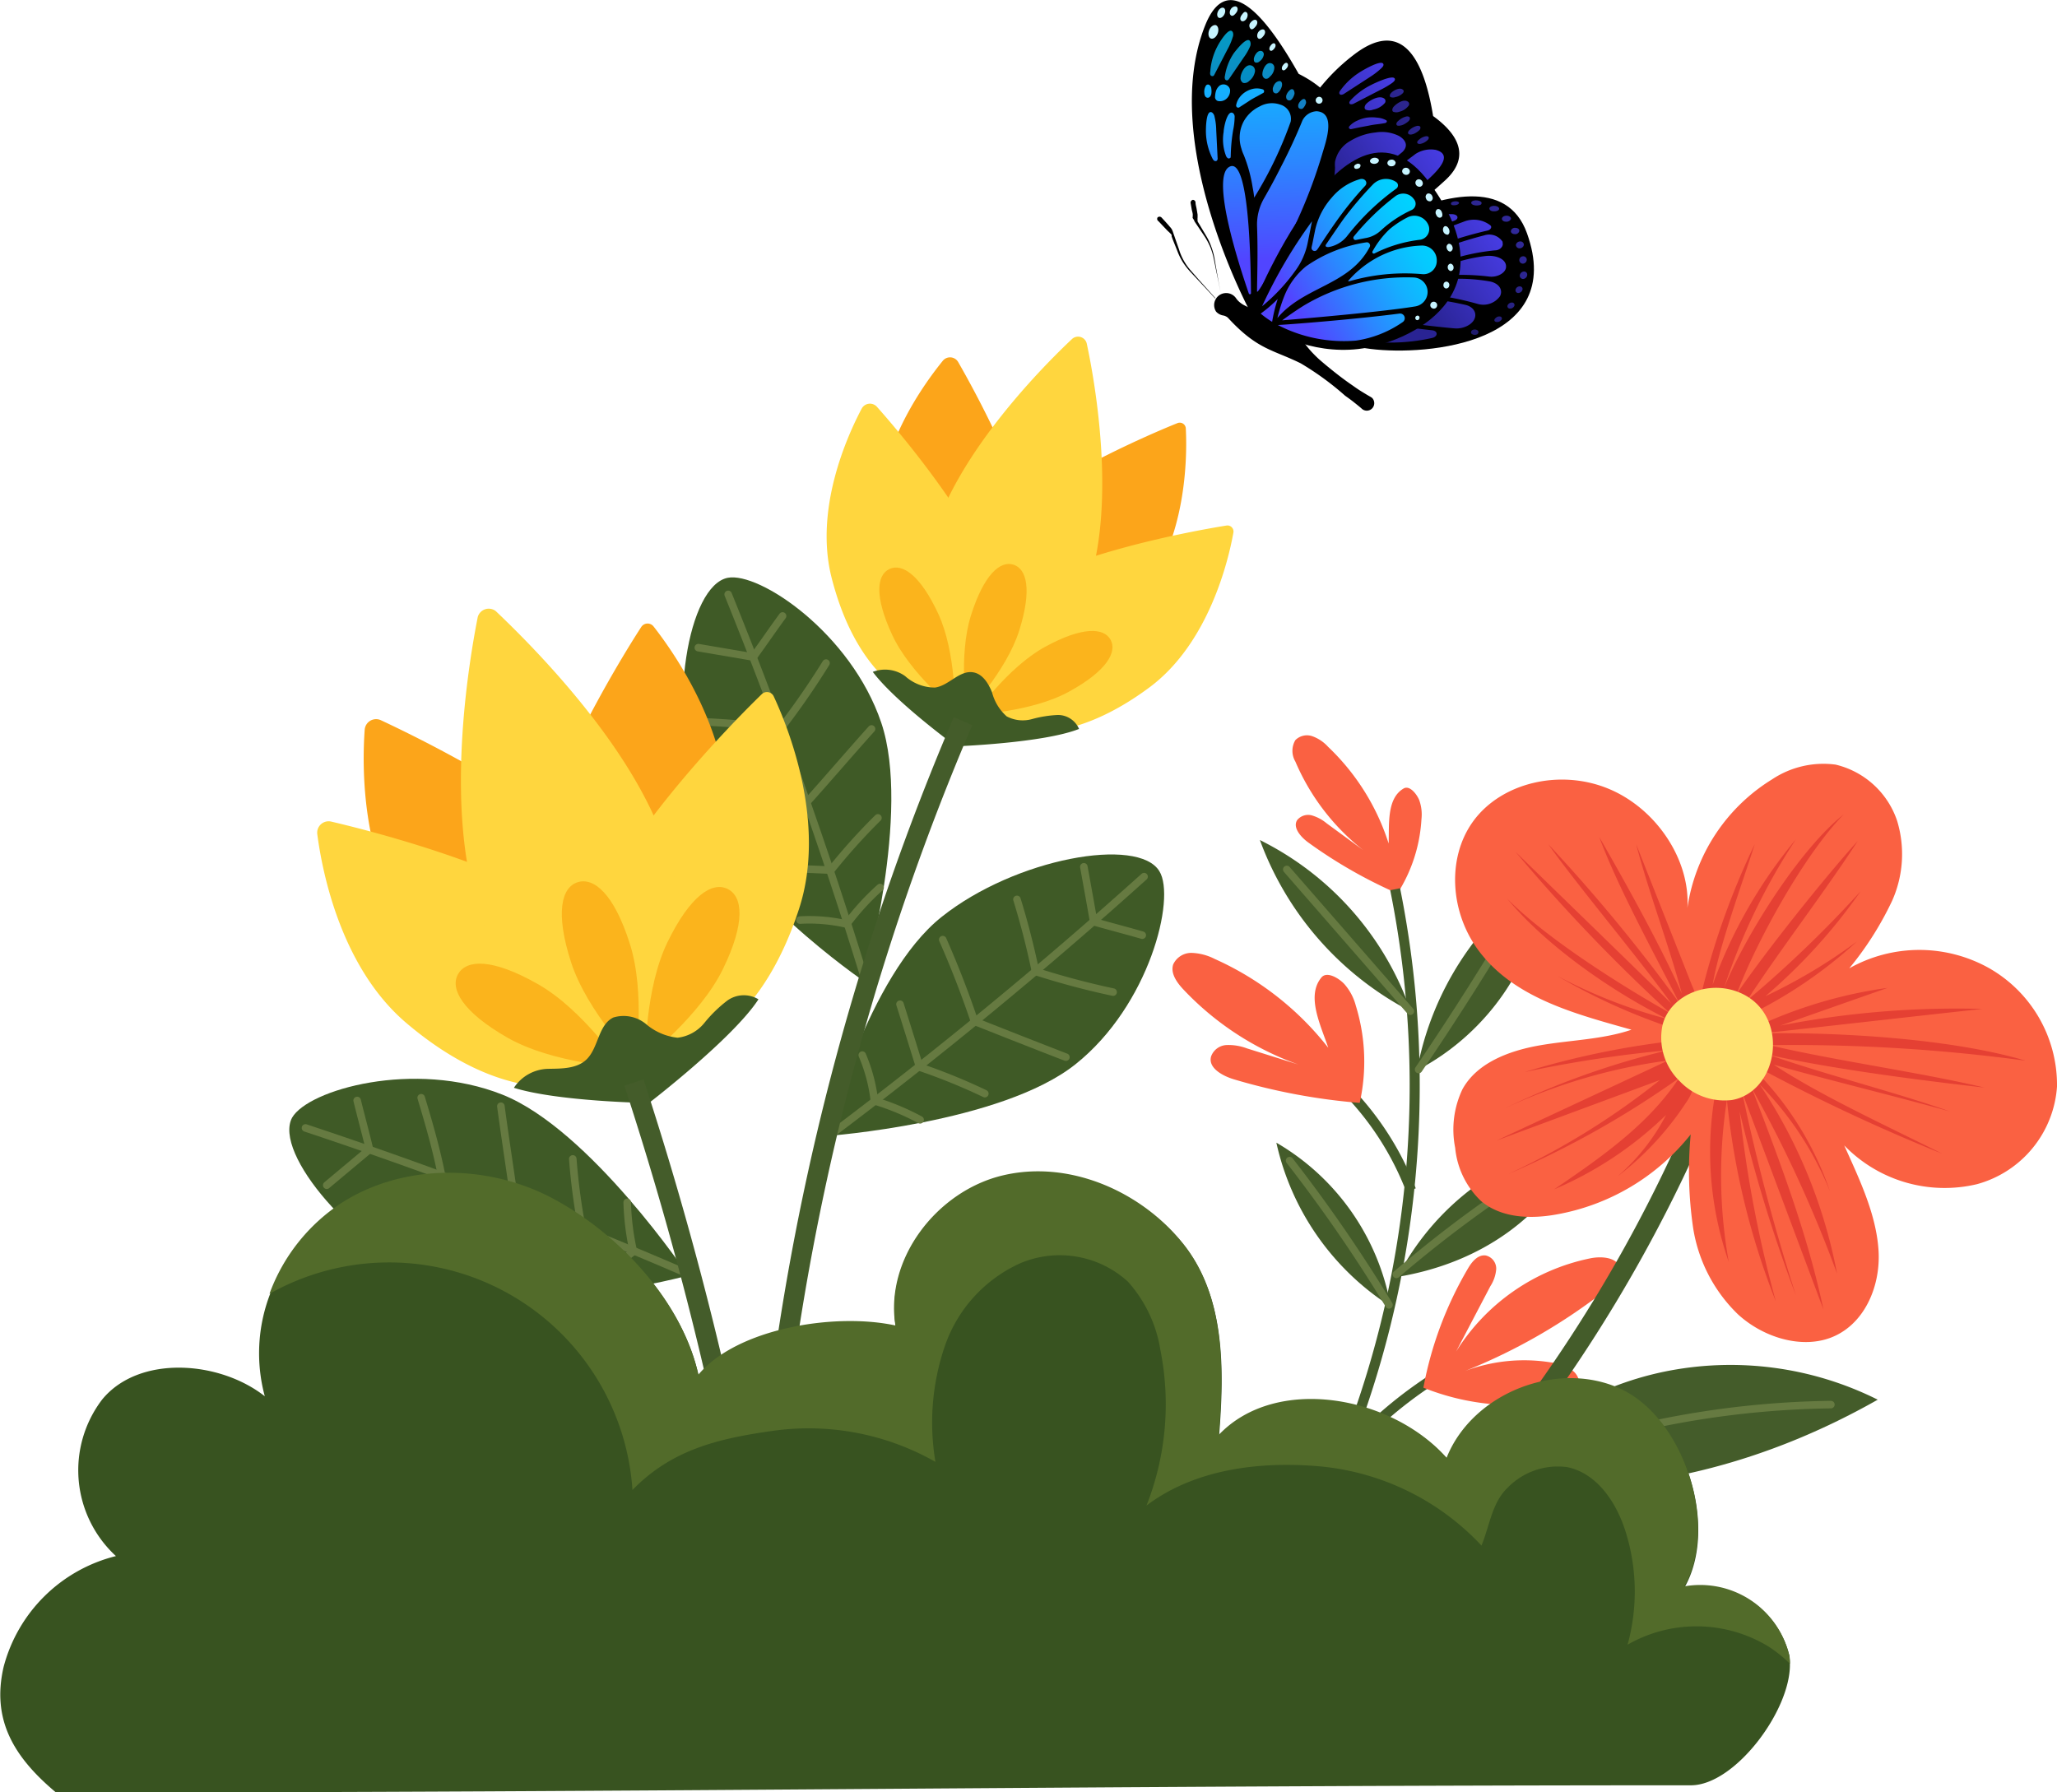 <svg xmlns="http://www.w3.org/2000/svg" xmlns:xlink="http://www.w3.org/1999/xlink" viewBox="0 0 179.92 156.78"><defs><linearGradient id="Degradado_sin_nombre_4" x1="-781.62" x2="-786.54" y1="1471.43" y2="1459.79" gradientTransform="matrix(-.84 -.54 -.54 .84 1330.07 176)" gradientUnits="userSpaceOnUse"><stop offset="0" stop-color="#292393"/><stop offset=".45" stop-color="#3c33c6"/><stop offset="1" stop-color="#5145ff"/></linearGradient><linearGradient xlink:href="#Degradado_sin_nombre_4" id="Degradado_sin_nombre_4-2" x1="-783.7" x2="-788.62" y1="1472.31" y2="1460.67"/><linearGradient xlink:href="#Degradado_sin_nombre_4" id="Degradado_sin_nombre_4-3" x1="-780.11" x2="-785.03" y1="1470.79" y2="1459.15"/><linearGradient xlink:href="#Degradado_sin_nombre_4" id="Degradado_sin_nombre_4-4" x1="-776.92" x2="-781.84" y1="1469.44" y2="1457.8"/><linearGradient xlink:href="#Degradado_sin_nombre_4" id="Degradado_sin_nombre_4-5" x1="-774.75" x2="-779.67" y1="1468.52" y2="1456.88"/><linearGradient xlink:href="#Degradado_sin_nombre_4" id="Degradado_sin_nombre_4-6" x1="-776.08" x2="-781" y1="1469.09" y2="1457.45"/><linearGradient xlink:href="#Degradado_sin_nombre_4" id="Degradado_sin_nombre_4-7" x1="-779.59" x2="-784.51" y1="1470.57" y2="1458.93"/><linearGradient xlink:href="#Degradado_sin_nombre_4" id="Degradado_sin_nombre_4-8" x1="-780.68" x2="-785.6" y1="1471.03" y2="1459.39"/><linearGradient xlink:href="#Degradado_sin_nombre_4" id="Degradado_sin_nombre_4-9" x1="-781.74" x2="-786.66" y1="1471.48" y2="1459.84"/><linearGradient xlink:href="#Degradado_sin_nombre_4" id="Degradado_sin_nombre_4-10" x1="-775.16" x2="-780.08" y1="1468.7" y2="1457.06"/><linearGradient xlink:href="#Degradado_sin_nombre_4" id="Degradado_sin_nombre_4-11" x1="-778.48" x2="-783.4" y1="1470.1" y2="1458.46"/><linearGradient xlink:href="#Degradado_sin_nombre_4" id="Degradado_sin_nombre_4-12" x1="-777.16" x2="-782.08" y1="1469.54" y2="1457.9"/><linearGradient xlink:href="#Degradado_sin_nombre_4" id="Degradado_sin_nombre_4-13" x1="-777.42" x2="-782.34" y1="1469.65" y2="1458.01"/><linearGradient xlink:href="#Degradado_sin_nombre_4" id="Degradado_sin_nombre_4-14" x1="-778.14" x2="-783.06" y1="1469.96" y2="1458.32"/><linearGradient xlink:href="#Degradado_sin_nombre_4" id="Degradado_sin_nombre_4-15" x1="-787.5" x2="-792.42" y1="1473.92" y2="1462.27"/><linearGradient xlink:href="#Degradado_sin_nombre_4" id="Degradado_sin_nombre_4-16" x1="-786.12" x2="-791.04" y1="1473.33" y2="1461.69"/><linearGradient xlink:href="#Degradado_sin_nombre_4" id="Degradado_sin_nombre_4-17" x1="-789.26" x2="-794.18" y1="1474.66" y2="1463.02"/><linearGradient xlink:href="#Degradado_sin_nombre_4" id="Degradado_sin_nombre_4-18" x1="-790.89" x2="-795.81" y1="1475.35" y2="1463.71"/><linearGradient xlink:href="#Degradado_sin_nombre_4" id="Degradado_sin_nombre_4-19" x1="-786.17" x2="-791.09" y1="1473.35" y2="1461.71"/><linearGradient xlink:href="#Degradado_sin_nombre_4" id="Degradado_sin_nombre_4-20" x1="-791.27" x2="-796.19" y1="1475.51" y2="1463.86"/><linearGradient xlink:href="#Degradado_sin_nombre_4" id="Degradado_sin_nombre_4-21" x1="-792.62" x2="-797.54" y1="1476.08" y2="1464.44"/><linearGradient xlink:href="#Degradado_sin_nombre_4" id="Degradado_sin_nombre_4-22" x1="-788.7" x2="-793.62" y1="1474.42" y2="1462.78"/><linearGradient xlink:href="#Degradado_sin_nombre_4" id="Degradado_sin_nombre_4-23" x1="-791.71" x2="-796.63" y1="1475.69" y2="1464.05"/><linearGradient xlink:href="#Degradado_sin_nombre_4" id="Degradado_sin_nombre_4-24" x1="-793.06" x2="-797.98" y1="1476.26" y2="1464.62"/><linearGradient xlink:href="#Degradado_sin_nombre_4" id="Degradado_sin_nombre_4-25" x1="-788.33" x2="-793.25" y1="1474.26" y2="1462.62"/><linearGradient xlink:href="#Degradado_sin_nombre_4" id="Degradado_sin_nombre_4-26" x1="-787.38" x2="-792.3" y1="1473.86" y2="1462.22"/><linearGradient xlink:href="#Degradado_sin_nombre_4" id="Degradado_sin_nombre_4-27" x1="-789.52" x2="-794.44" y1="1474.77" y2="1463.13"/><linearGradient xlink:href="#Degradado_sin_nombre_4" id="Degradado_sin_nombre_4-28" x1="-790.74" x2="-795.67" y1="1475.29" y2="1463.64"/><linearGradient xlink:href="#Degradado_sin_nombre_4" id="Degradado_sin_nombre_4-29" x1="-791.96" x2="-796.88" y1="1475.8" y2="1464.16"/><linearGradient xlink:href="#Degradado_sin_nombre_4" id="Degradado_sin_nombre_4-30" x1="-793.1" x2="-798.02" y1="1476.28" y2="1464.64"/><linearGradient xlink:href="#Degradado_sin_nombre_4" id="Degradado_sin_nombre_4-31" x1="-794.25" x2="-799.17" y1="1476.77" y2="1465.13"/><linearGradient xlink:href="#Degradado_sin_nombre_4" id="Degradado_sin_nombre_4-32" x1="-795.27" x2="-800.19" y1="1477.2" y2="1465.56"/><linearGradient xlink:href="#Degradado_sin_nombre_4" id="Degradado_sin_nombre_4-33" x1="-796.04" x2="-800.96" y1="1477.52" y2="1465.88"/><linearGradient xlink:href="#Degradado_sin_nombre_4" id="Degradado_sin_nombre_4-34" x1="-796.73" x2="-801.65" y1="1477.82" y2="1466.17"/><linearGradient xlink:href="#Degradado_sin_nombre_4" id="Degradado_sin_nombre_4-35" x1="-797.01" x2="-801.93" y1="1477.93" y2="1466.29"/><linearGradient xlink:href="#Degradado_sin_nombre_4" id="Degradado_sin_nombre_4-36" x1="-796.84" x2="-801.77" y1="1477.86" y2="1466.22"/><linearGradient id="Degradado_sin_nombre_3" x1="-778.8" x2="-765.92" y1="1482.12" y2="1463.32" gradientTransform="matrix(-.84 -.54 -.54 .84 1330.07 176)" gradientUnits="userSpaceOnUse"><stop offset="0" stop-color="#5145ff"/><stop offset=".05" stop-color="#4b4fff"/><stop offset=".37" stop-color="#2b87ff"/><stop offset=".65" stop-color="#14b0ff"/><stop offset=".87" stop-color="#05c9ff"/><stop offset="1" stop-color="#00d2ff"/></linearGradient><linearGradient xlink:href="#Degradado_sin_nombre_3" id="Degradado_sin_nombre_3-2" x1="-782.87" x2="-769.99" y1="1479.33" y2="1460.53"/><linearGradient xlink:href="#Degradado_sin_nombre_3" id="Degradado_sin_nombre_3-3" x1="-781.08" x2="-768.19" y1="1480.56" y2="1461.76"/><linearGradient xlink:href="#Degradado_sin_nombre_3" id="Degradado_sin_nombre_3-4" x1="-778.43" x2="-765.55" y1="1482.38" y2="1463.57"/><linearGradient xlink:href="#Degradado_sin_nombre_3" id="Degradado_sin_nombre_3-5" x1="-777.17" x2="-764.29" y1="1483.24" y2="1464.44"/><linearGradient xlink:href="#Degradado_sin_nombre_3" id="Degradado_sin_nombre_3-6" x1="-778.1" x2="-765.22" y1="1482.6" y2="1463.8"/><linearGradient xlink:href="#Degradado_sin_nombre_3" id="Degradado_sin_nombre_3-7" x1="-779.23" x2="-766.35" y1="1481.83" y2="1463.02"/><linearGradient xlink:href="#Degradado_sin_nombre_3" id="Degradado_sin_nombre_3-8" x1="-782.01" x2="-769.13" y1="1479.92" y2="1461.12"/><linearGradient xlink:href="#Degradado_sin_nombre_3" id="Degradado_sin_nombre_3-9" x1="-782.94" x2="-770.06" y1="1479.29" y2="1460.48"/><linearGradient xlink:href="#Degradado_sin_nombre_3" id="Degradado_sin_nombre_3-10" x1="-783.76" x2="-770.88" y1="1478.72" y2="1459.92"/><linearGradient xlink:href="#Degradado_sin_nombre_3" id="Degradado_sin_nombre_3-11" x1="-777.02" x2="-764.14" y1="1483.34" y2="1464.54"/><linearGradient xlink:href="#Degradado_sin_nombre_3" id="Degradado_sin_nombre_3-12" x1="-781.41" x2="-768.53" y1="1480.33" y2="1461.53"/><linearGradient id="Degradado_sin_nombre_2" x1="-779.92" x2="-767.04" y1="1481.36" y2="1462.55" gradientTransform="matrix(-.84 -.54 -.54 .84 1330.07 176)" gradientUnits="userSpaceOnUse"><stop offset="0" stop-color="#5145ff"/><stop offset=".01" stop-color="#5046ff"/><stop offset=".38" stop-color="#2588ff"/><stop offset=".65" stop-color="#0ab1ff"/><stop offset=".79" stop-color="#00c1ff"/><stop offset=".87" stop-color="#00c9ff"/><stop offset="1" stop-color="#00d2ff"/></linearGradient><linearGradient xlink:href="#Degradado_sin_nombre_3" id="Degradado_sin_nombre_3-13" x1="-780.75" x2="-767.87" y1="1480.79" y2="1461.98"/><linearGradient xlink:href="#Degradado_sin_nombre_3" id="Degradado_sin_nombre_3-14" x1="-778.06" x2="-765.18" y1="1482.63" y2="1463.83"/><linearGradient xlink:href="#Degradado_sin_nombre_3" id="Degradado_sin_nombre_3-15" x1="-780.04" x2="-767.15" y1="1481.28" y2="1462.47"/><linearGradient xlink:href="#Degradado_sin_nombre_3" id="Degradado_sin_nombre_3-16" x1="-779.02" x2="-784.78" y1="1479.7" y2="1467.73"/><linearGradient xlink:href="#Degradado_sin_nombre_3" id="Degradado_sin_nombre_3-17" x1="-780.28" x2="-786.04" y1="1480.3" y2="1468.34"/><linearGradient xlink:href="#Degradado_sin_nombre_3" id="Degradado_sin_nombre_3-18" x1="-779.76" x2="-785.52" y1="1480.05" y2="1468.09"/><linearGradient xlink:href="#Degradado_sin_nombre_3" id="Degradado_sin_nombre_3-19" x1="-781.04" x2="-786.8" y1="1480.67" y2="1468.71"/><linearGradient xlink:href="#Degradado_sin_nombre_3" id="Degradado_sin_nombre_3-20" x1="-782.88" x2="-788.64" y1="1481.56" y2="1469.59"/><linearGradient xlink:href="#Degradado_sin_nombre_3" id="Degradado_sin_nombre_3-21" x1="-786.51" x2="-792.27" y1="1483.3" y2="1471.34"/><linearGradient xlink:href="#Degradado_sin_nombre_3" id="Degradado_sin_nombre_3-22" x1="-783.15" x2="-788.91" y1="1481.69" y2="1469.72"/><linearGradient xlink:href="#Degradado_sin_nombre_3" id="Degradado_sin_nombre_3-23" x1="-782.35" x2="-788.11" y1="1481.3" y2="1469.34"/><linearGradient xlink:href="#Degradado_sin_nombre_3" id="Degradado_sin_nombre_3-24" x1="-786.14" x2="-791.91" y1="1483.13" y2="1471.17"/><linearGradient xlink:href="#Degradado_sin_nombre_3" id="Degradado_sin_nombre_3-25" x1="-785.13" x2="-790.89" y1="1482.64" y2="1470.68"/><style>.cls-1{fill:#fa6142}.cls-2,.cls-4,.cls-5{fill:none}.cls-2,.cls-5{stroke:#445c2a;stroke-miterlimit:10}.cls-2{stroke-width:.88px}.cls-3{fill:#445c2a}.cls-4{stroke:#667a41;stroke-linecap:round;stroke-linejoin:round;stroke-width:.66px}.cls-5{stroke-width:1.76px}.cls-6{fill:#e54033}.cls-9{fill:#3f5a26}.cls-10{fill:#fca51a}.cls-11{fill:#ffd63e}.cls-12{fill:#fbb41c}.cls-67{fill:#c7f4ff}</style></defs><g id="Layer_2"><g id="Layer_6"><path d="M122.23 78.15a41.87 41.87 0 0 1-7.76-4.43c-.69-.49-1.44-1.35-1-2a1.24 1.24 0 0 1 1.3-.39 3.59 3.59 0 0 1 1.26.68l4.27 3.13a19.66 19.66 0 0 1-7-8.53 1.84 1.84 0 0 1 0-1.87 1.43 1.43 0 0 1 1.52-.33 3.4 3.4 0 0 1 1.34.91 20.05 20.05 0 0 1 5.3 8.46c.06-1.67-.18-3.94 1.31-4.81.51-.3 1.12.44 1.36 1a3.69 3.69 0 0 1 .2 1.69 13.48 13.48 0 0 1-2.1 6.49Z" class="cls-1"/><path d="M122.03 77.78a87 87 0 0 1-13 65.57" class="cls-2"/><path d="M125.12 120.76a37.31 37.31 0 0 0-7.77 6.82M117.72 95.25a25.72 25.72 0 0 1 5.7 8.85" class="cls-2"/><path d="M118.93 96.47a53.65 53.65 0 0 1-11-2.06c-1-.3-2.28-1-2-2a1.51 1.51 0 0 1 1.35-1 4.56 4.56 0 0 1 1.78.29l6.37 2a25.65 25.65 0 0 1-11.94-7.17c-.57-.61-1.13-1.41-.87-2.18a1.74 1.74 0 0 1 1.63-1 4.79 4.79 0 0 1 2 .53 26.18 26.18 0 0 1 9.93 7.77c-.67-2-1.95-4.54-.59-6.16.47-.55 1.51.06 2 .59a4.62 4.62 0 0 1 1 1.89 16.58 16.58 0 0 1 .34 8.5ZM124.5 121.38a32.07 32.07 0 0 1 3.89-10.41c.34-.59.88-1.26 1.58-1.15a1.18 1.18 0 0 1 .9 1.18 3.2 3.2 0 0 1-.51 1.5l-3 5.72a18.12 18.12 0 0 1 11.72-8.15c1-.21 2.4-.1 2.61.86.14.68-.46 1.28-1 1.73a50.27 50.27 0 0 1-12.57 7.27 14.72 14.72 0 0 1 7.53-.76 4.1 4.1 0 0 1 1.85.68 1.51 1.51 0 0 1 .57 1.71 2.36 2.36 0 0 1-1.9 1 21.15 21.15 0 0 1-11.67-1.18Z" class="cls-1"/><path d="M122.23 111.69a22.91 22.91 0 0 1 16.18-12c-2.87 6.61-8.84 10.79-16.18 12Z" class="cls-3"/><path d="M136.03 101.36a107 107 0 0 0-13.89 10.11" class="cls-4"/><path d="M121.64 114.27a20.75 20.75 0 0 0-10-14.32 22.87 22.87 0 0 0 10 14.32Z" class="cls-3"/><path d="M112.8 101.52a132 132 0 0 1 8.69 12.62" class="cls-4"/><path d="M123.94 93.62a26.58 26.58 0 0 1 10.9-16.91c0 7-4.61 13.65-10.9 16.91Z" class="cls-3"/><path d="M133.23 79.08q-4.32 7.36-9.15 14.47" class="cls-4"/><path d="M123.41 88.48a26.38 26.38 0 0 0-13.21-15 27.59 27.59 0 0 0 13.21 15Z" class="cls-3"/><path d="M112.55 76.05q5.4 6.21 10.81 12.4" class="cls-4"/><path d="M150.48 93.26a130 130 0 0 1-42.57 56.63" class="cls-5"/><path d="M142.7 90.07c-2.56.87-5.39.9-8.09 1.38s-5.44 1.55-6.69 3.82a8.2 8.2 0 0 0-.64 5.13 7.36 7.36 0 0 0 2.27 4.66c1.8 1.51 4.37 1.57 6.58 1.17a19.29 19.29 0 0 0 11.75-7 34.31 34.31 0 0 0 .22 8.22 13.38 13.38 0 0 0 3.91 7.51c2.18 2 5.42 3 8 2.09 3-1.06 4.5-4.46 4.3-7.67s-1.72-6.33-3-9.19a12.22 12.22 0 0 0 11.61 3.39 9.53 9.53 0 0 0 7-8.53 11.76 11.76 0 0 0-5.91-10.35 12.48 12.48 0 0 0-12.26 0 28.2 28.2 0 0 0 3.74-5.89 10 10 0 0 0 .45-7 7.51 7.51 0 0 0-5.39-4.93 8.1 8.1 0 0 0-5.55 1.29 15.92 15.92 0 0 0-7.41 11.25c.27-4.21-2.73-8.73-6.95-10.45s-9.29-.51-11.75 2.82-2.07 8.47.88 11.91c3.15 3.75 8.3 5.06 12.93 6.37Z" class="cls-1"/><path d="M153.9 89.68a39.85 39.85 0 0 1 11.2-3.27l-9.39 3.3a80.7 80.7 0 0 1 17.69-1.46c-5.4.58-13.92 1.56-19.32 2.14 6.66-.12 16.56.44 23.1 2.39a152.07 152.07 0 0 0-22.42-1.36c5.6 1.33 13.22 2.38 18.81 3.71-5.64-.64-13.2-1.61-18.8-2.85 4.63 1.64 11.17 3.3 15.79 4.94-4.57-1.28-10.85-2.81-15.41-4.09 4.18 2.76 10.26 5.53 14.72 7.78a159.93 159.93 0 0 1-16-7.49 31.36 31.36 0 0 1 .03-3.74ZM154.06 94.2a27.73 27.73 0 0 1 6 10 28.45 28.45 0 0 0-6.15-9.35 44.7 44.7 0 0 1 6.77 16.55 111.69 111.69 0 0 0-7.45-16.21c2.44 6.37 4.88 12.78 6.26 19.35l-7.11-19a175.16 175.16 0 0 0 4.71 17.78 129.84 129.84 0 0 1-4.93-16.11 105.28 105.28 0 0 0 3.17 16.63 65.69 65.69 0 0 1-4.28-17.64 43 43 0 0 0 .16 14.18 29.3 29.3 0 0 1-1-15.68c1.22-.13 2.39-.27 3.85-.5ZM146.15 91.08a72.72 72.72 0 0 0-12.78 2.69 105.66 105.66 0 0 1 12.49-1.9 70.39 70.39 0 0 0-14.25 5.08 48.88 48.88 0 0 1 14.3-4.19l-15 7 14.28-5.29a65.06 65.06 0 0 1-13.26 8.22 80.78 80.78 0 0 0 14.93-8.39c-2.68 4.07-6.84 6.95-10.92 9.73a31.92 31.92 0 0 0 9.79-6.51 18.25 18.25 0 0 1-4.26 5.39 26.23 26.23 0 0 0 6-6.46 3.92 3.92 0 0 0 .67-1.47c.27-1.44-.83-2.83-1.99-3.9ZM146.48 89.99a52.57 52.57 0 0 1-10.27-4.63 44.5 44.5 0 0 0 9.62 3.77c-4.85-2.41-10.57-6.39-14-10.52 3.48 3.5 9.91 7.56 14.23 10a149.73 149.73 0 0 1-13.51-14.11c3.66 3.56 10 9.72 13.64 13.28-2.7-3.78-8.08-10.15-10.77-13.94a145.12 145.12 0 0 1 11.46 13.89c-2-4-5.27-9.87-7-14.52 2.42 4.2 5.43 9.64 7.23 13.71-1.15-4.31-2.87-8.76-4-13.08L148 86.21a3.24 3.24 0 0 1 .33 1.5c-.1 1.22-1.75 1.87-1.85 2.28ZM153.03 88.76a39.71 39.71 0 0 0 9.38-6.4 47.36 47.36 0 0 1-8 4.78 48.47 48.47 0 0 0 8.34-9.19 100.94 100.94 0 0 1-9.94 9.56c2.7-4.18 7-9.78 9.68-13.95-3 3.32-8.08 9.71-10.58 13.37 1.72-4.6 5.92-12.2 9.36-15.7-3.87 3.05-8.64 10.67-10.48 15.2a55.14 55.14 0 0 1 6.28-13 42.25 42.25 0 0 0-7.27 12.71c.52-3.24 2.7-9.19 3.68-12.29a66 66 0 0 0-4.8 13.63 18.93 18.93 0 0 0 4.35 1.28Z" class="cls-6"/><g style="isolation:isolate"><path fill="#ffe473" d="M1227.24 1915.07a5.4 5.4 0 0 1-4.55-1.65 5.3 5.3 0 0 1-1.5-4.92c.71-2.74 4.31-4.11 7.12-2.65 3.55 1.84 3.14 7.09.23 8.75a3.7 3.7 0 0 1-1.3.47Z" transform="translate(-1075.77 -1818.85)"/></g><path d="M129.6 129.7a27.87 27.87 0 0 1 15.92-9.71 28.8 28.8 0 0 1 18.72 2.44c-10.59 6.01-22.44 8.86-34.64 7.27Z" class="cls-3"/><path d="M160.14 122.86a80 80 0 0 0-29.34 6" class="cls-4"/><path d="M94.07 93.09c-6.47 5.16-21.78 6.28-21.78 6.28s3.59-14 10.06-19.16 17.23-7.06 19.06-4c1.45 2.34-.87 11.73-7.34 16.88Z" class="cls-9"/><path d="M100.07 76.68Q86.83 88.58 72.59 99.3" class="cls-4"/><path d="M94.8 75.82c.29 1.6.58 3.2.86 4.8 1.42.41 2.83.77 4.25 1.18M88.95 78.67c.64 2.07 1.18 4.18 1.62 6.3a69.29 69.29 0 0 0 6.79 1.81M93.23 92.47c-2.59-1-5.36-2.09-8-3.14a83.58 83.58 0 0 0-2.77-7.14M78.72 87.84c.58 1.83 1.15 3.67 1.72 5.5a52.33 52.33 0 0 1 5.7 2.32M75.42 92.29a14.33 14.33 0 0 1 1.06 4 21.5 21.5 0 0 1 4 1.66" class="cls-4"/><path d="M77.08 63.21c2.65 7.84-1.51 22.62-1.51 22.62s-11.95-8.15-14.6-16-.77-18.6 2.68-19.29c2.75-.54 10.78 4.83 13.43 12.67Z" class="cls-9"/><path d="M63.69 51.99q6.68 16.5 11.92 33.53" class="cls-4"/><path d="m61.08 56.65 4.81.82c.87-1.2 1.69-2.4 2.56-3.59M61.77 63.15q3.26.15 6.48.62a69.07 69.07 0 0 0 4-5.77M76.23 63.76c-1.87 2.08-3.79 4.33-5.66 6.41-2.55-.06-5.11 0-7.66.17M66.91 75.86l5.77.25a52.33 52.33 0 0 1 4.11-4.57M69.97 80.48a14.4 14.4 0 0 1 4.09.35 21.14 21.14 0 0 1 2.92-3.2" class="cls-4"/><path d="M91.23 51.15c.37 7.83-2.7 9.45-6.65 7.9s-7.3-5.67-7.67-13.5c-.29-6.18 3.82-11.85 5.56-14a.82.82 0 0 1 1.34.12c1.78 3.1 7.11 12.92 7.42 19.48Z" class="cls-10"/><path d="M84.86 48.04c-5.07 6-3.62 9.12.45 10.31s9.24 0 14.31-6c4.22-5 4.22-12.48 4.1-14.86a.53.53 0 0 0-.73-.48c-2.84 1.14-13.76 5.86-18.13 11.03Z" class="cls-10"/><path d="M87.89 53.15c1.94 7.59-.74 9.79-4.93 9.07s-8.28-4.09-10.22-11.68c-1.53-6 1.35-12.38 2.63-14.8a.82.82 0 0 1 1.33-.16c2.37 2.66 9.53 11.21 11.19 17.57Z" class="cls-11"/><path d="M87.12 52.61c-6.29 4.67-5.6 8.07-1.9 10.15s9 2.05 15.3-2.62c5.24-3.88 6.94-11.2 7.36-13.54a.53.53 0 0 0-.61-.63c-3.04.49-14.7 2.6-20.15 6.64Z" class="cls-11"/><path d="M95.29 50.91c-2.79 8.91-6.85 11.23-10.6 10.06s-5.77-5.4-3-14.31c2.25-7.21 9.42-14.51 12.07-17a.78.78 0 0 1 1.3.41c.76 3.55 2.49 13.63.23 20.84Z" class="cls-11"/><path d="M89.15 55.15c-1.12 3.57-4.58 7.17-4.58 7.17s-.77-4.93.36-8.5 2.55-4.79 3.71-4.43 1.64 2.16.51 5.76ZM93.52 60.49c-3.28 1.81-8.26 2-8.26 2s2.85-4.1 6.13-5.9 5.16-1.7 5.75-.63-.34 2.73-3.62 4.53ZM82.06 53.67c1.58 3.4 1.46 8.39 1.46 8.39s-3.9-3.12-5.48-6.52-1.35-5.25-.24-5.77 2.68.51 4.26 3.9Z" class="cls-12"/><path d="M76.34 58.77c2 2.66 7.29 6.51 7.29 6.51s7.63-.28 10.75-1.52a2 2 0 0 0-1.87-1.22 10.25 10.25 0 0 0-2.25.36 3 3 0 0 1-2.21-.24 4.24 4.24 0 0 1-1.28-2.1c-.31-.78-.82-1.61-1.64-1.75-1.21-.21-2.13 1.17-3.35 1.33a3.89 3.89 0 0 1-2.61-1 3 3 0 0 0-2.83-.37Z" class="cls-9"/><path d="M84.23 63.08a221.6 221.6 0 0 0-17.78 81.7" class="cls-5"/><path d="M43.95 95.75c7.68 3.06 16.24 15.82 16.24 15.82s-14 3.81-21.64.74-14.66-11.48-13-14.55c1.41-2.45 10.68-5.08 18.4-2.01Z" class="cls-9"/><path d="M26.72 98.66q16.89 5.61 33.26 12.68" class="cls-4"/><path d="m28.58 103.67 3.74-3.13c-.34-1.44-.73-2.84-1.08-4.28M33.95 107.34c1.49-1.58 3-3.1 4.67-4.53-.45-2.29-1.11-4.57-1.78-6.79M43.81 96.76c.37 2.77.83 5.69 1.21 8.46a74.61 74.61 0 0 0-4.84 6M46.98 111.69l3.93-4.23a54 54 0 0 1-.81-6.09M52.48 112.35a14.76 14.76 0 0 1 2.92-2.88 22.19 22.19 0 0 1-.54-4.3" class="cls-4"/><path d="M54.31 77.07c5.88 7.5 4 11.26-1 12.51s-11.22-.49-17.1-8c-4.64-5.93-4.55-14.45-4.31-17.77a1 1 0 0 1 1.4-.82c3.93 1.84 16.12 7.84 21.01 14.08Z" class="cls-10"/><path d="M45.84 78.51c-.82 9.49 2.83 11.6 7.71 9.91s9.13-6.54 10-16c.69-7.9-4.6-15.35-6.39-17.63a.66.66 0 0 0-1.07.05c-2.03 3.12-9.53 15.45-10.25 23.67Z" class="cls-10"/><path d="M52.41 81.41c7.26 6.16 6.15 10.23 1.5 12.46s-11.1 1.78-18.36-4.38c-5.74-4.87-7.37-13.24-7.8-16.54a1 1 0 0 1 1.2-1.09c4.28 1 17.41 4.42 23.46 9.55Z" class="cls-11"/><path d="M51.3 81.46c-3 9 .12 11.94 5.25 11.4s10.39-4.31 13.34-13.36c2.46-7.54-1-16-2.23-18.62a.65.65 0 0 0-1-.19c-2.7 2.61-12.8 12.92-15.36 20.77Z" class="cls-11"/><path d="M58.23 74.02c3.51 10.8 1.11 16-3.44 17.44s-9.52-1.29-13-12.1c-2.83-8.74-.87-21 0-25.4a1 1 0 0 1 1.57-.51c3.2 3.04 12.01 11.83 14.87 20.57Z" class="cls-11"/><path d="M55.08 82.52c1.4 4.33.51 10.33.51 10.33s-4.24-4.35-5.64-8.68-.84-6.55.57-7 3.17.98 4.56 5.35ZM63.23 84.77c-2 4.09-6.78 7.81-6.78 7.81s-.06-6.07 1.93-10.16 3.91-5.32 5.25-4.67 1.6 2.92-.4 7.02ZM47.03 86.07c4 2.26 7.35 7.29 7.35 7.29s-6.07-.35-10-2.6-5.05-4.27-4.31-5.56 3-1.38 6.96.87Z" class="cls-12"/><path d="M44.95 95.15c3.88 1.21 11.81 1.33 11.81 1.33s7.37-5.66 9.58-9.07a2.48 2.48 0 0 0-2.71.1 11.66 11.66 0 0 0-2 1.94 3.55 3.55 0 0 1-2.36 1.32 5.09 5.09 0 0 1-2.76-1.19 3.07 3.07 0 0 0-2.86-.58c-1.34.65-1.29 2.67-2.37 3.69-.85.8-2.16.78-3.33.8a3.68 3.68 0 0 0-3 1.66Z" class="cls-9"/><path d="M55.45 94.69a298.89 298.89 0 0 1 10.6 42.82" class="cls-5"/><path fill="#385320" d="M1232.33 1964.38c.07 4.11-4.83 10.63-8.66 10.63-52 0-89.77.63-143 .63-3.68-3.08-5.66-6.35-4.58-11a13.53 13.53 0 0 1 9.82-9.68 10.2 10.2 0 0 1-1.2-13.7c3.21-3.91 10.24-3.41 14.22-.28a14.43 14.43 0 0 1 .44-8.88 16.09 16.09 0 0 1 6.38-8c5.5-3.48 12.93-3.35 18.63-.22s11.1 8.94 12.5 15.3c3.41-4.09 12-5.45 17.24-4.31-.93-5.83 3.62-11.74 9.36-13.12s12 1.29 15.73 5.87 3.66 10.94 3.19 16.82c5-5.26 15.07-3.45 19.93 2 2.27-5.69 9.76-8.61 15.28-6s8.52 11.92 5.51 17.25a8 8 0 0 1 9.17 6 4.56 4.56 0 0 1 .04.69Z" transform="translate(-1075.77 -1818.85)"/><path fill="#526b2a" d="M1232.33 1964.38a11.64 11.64 0 0 0-1.86-1.5 12.12 12.12 0 0 0-12.34-.17 17.5 17.5 0 0 0-.21-10c-.81-2.5-2.49-5-5.07-5.53a6.12 6.12 0 0 0-5.21 1.8c-1.38 1.32-1.56 3.3-2.29 5.06a22.13 22.13 0 0 0-14.06-6.92c-5.32-.48-11 .22-15.24 3.42a24.14 24.14 0 0 0 1.22-13.58 11.7 11.7 0 0 0-2.84-6 8.85 8.85 0 0 0-9.43-1.61 12.34 12.34 0 0 0-6.61 7.31 20.68 20.68 0 0 0-.8 10.06 22.45 22.45 0 0 0-14.18-2.72c-4.85.68-8.9 1.66-12.32 5.18a21.33 21.33 0 0 0-31.75-17.16 16.09 16.09 0 0 1 6.38-8c5.5-3.48 12.93-3.35 18.63-.22s11.1 8.94 12.5 15.3c3.41-4.09 12-5.45 17.24-4.31-.93-5.83 3.62-11.74 9.36-13.12s12 1.29 15.73 5.87 3.66 10.94 3.19 16.82c5-5.26 15.07-3.45 19.93 2 2.27-5.69 9.76-8.61 15.28-6s8.52 11.92 5.51 17.25a8 8 0 0 1 9.17 6 4.56 4.56 0 0 1 .07.77Z" transform="translate(-1075.77 -1818.85)"/><path d="m101.33 19.35.37.39.36.38.1.1.09.08.16.16a.36.36 0 0 1 .07.1v.12l.09.25.4 1a5.42 5.42 0 0 0 .49 1 6.21 6.21 0 0 0 .66.85l.73.78.72.77.72.78v-.05l-.71-.79-.71-.79-.7-.8a5.08 5.08 0 0 1-.61-.85 4.77 4.77 0 0 1-.43-1l-.35-1-.18-.52a1.69 1.69 0 0 0-.12-.28l-.09-.12-.09-.1c-.11-.14-.23-.26-.35-.4l-.36-.39a.25.25 0 0 0-.34 0 .24.24 0 0 0 .08.33ZM104.57 17.72c0 .17.06.35.09.52l.09.53v.25a1 1 0 0 0 0 .23.36.36 0 0 0 0 .11l.06.11.14.23.54.91a5.19 5.19 0 0 1 .47 1 6.11 6.11 0 0 1 .27 1l.17 1 .18 1 .19 1-.2-1-.21-1-.2-1a5.76 5.76 0 0 0-.3-1 6.23 6.23 0 0 0-.49-.92l-.59-.88-.31-.46c0-.09-.1-.18-.14-.27s0-.11 0-.14a.35.35 0 0 1 0-.13c0-.18-.07-.35-.1-.53l-.09-.52a.25.25 0 0 1 .2-.28.24.24 0 0 1 .23.24ZM125.35 10.15c-.81-5-2.72-8.65-7-5.31-9.37 7.21-7.28 21-7.28 21a64.89 64.89 0 0 0 13-8.09c.64-.5 1.25-1 1.83-1.52l.51-.46c2.37-2.18.92-4.19-1.06-5.62Z"/><path fill="url(#Degradado_sin_nombre_4)" d="M1190.75 1834c-2.36.1-3.21 7.15-3.41 9.22 0 .1.18.11.23 0 2.27-3.92 5.01-9.22 3.18-9.22Z" transform="translate(-1075.77 -1818.85)"/><path fill="url(#Degradado_sin_nombre_4-2)" d="M1199.59 1832.31a2.47 2.47 0 0 1 1.76-.35c1.89.51-.48 2.4-1.23 3.1a53.3 53.3 0 0 1-5 4c-1.7 1.24-7.14 4.57-6.9 4.19.54-.85 1.6-2.54 2.71-4.56a4.93 4.93 0 0 1 1.8-1.77c1-.57 1.93-1.19 2.93-1.85 1.45-.93 2.75-1.86 3.93-2.76Z" transform="translate(-1075.77 -1818.85)"/><path fill="url(#Degradado_sin_nombre_4-3)" d="M1192.54 1833a2.74 2.74 0 0 0 0 .5 7.7 7.7 0 0 1-.47 2.46 5.2 5.2 0 0 1-.26.72 45.47 45.47 0 0 0 6.62-4.53c.84-.82-.3-1.41-.3-1.41a3.39 3.39 0 0 0-2.06-.3 5.22 5.22 0 0 0-2.18.73 2.69 2.69 0 0 0-1.35 1.83Z" transform="translate(-1075.77 -1818.85)"/><path fill="url(#Degradado_sin_nombre_4-4)" d="M1189.33 1833.09a.37.37 0 0 0 .07.2.28.28 0 0 0 .27.06.34.34 0 0 0 .19-.18l1-2a3.86 3.86 0 0 0 .39-1 .36.36 0 0 0-.06-.33c-.46-.42-1.33 1.09-1.44 1.3a3.46 3.46 0 0 0-.42 1.95Z" transform="translate(-1075.77 -1818.85)"/><path fill="url(#Degradado_sin_nombre_4-5)" d="M1193 1826.77a.39.39 0 0 0-.09.22.17.17 0 0 0 .17.15.52.52 0 0 0 .29-.11l2.22-1.44a6.83 6.83 0 0 0 1-.77c.1-.1.2-.21.19-.32-.06-.55-1.87.53-2.11.69a6.09 6.09 0 0 0-1.67 1.58Z" transform="translate(-1075.77 -1818.85)"/><path fill="url(#Degradado_sin_nombre_4-6)" d="M1193.9 1827.62a.44.44 0 0 0-.11.2.14.14 0 0 0 .14.15.45.45 0 0 0 .28-.07l2.28-1.18a7.35 7.35 0 0 0 1.07-.63c.11-.09.22-.19.22-.29 0-.53-1.81.34-2.06.47a6.21 6.21 0 0 0-1.82 1.35Z" transform="translate(-1075.77 -1818.85)"/><path fill="url(#Degradado_sin_nombre_4-7)" d="M1198.08 1829.42a.49.49 0 0 0-.16.2.17.17 0 0 0 .06.21.5.5 0 0 0 .28 0 .92.92 0 0 0 .28-.09 1.91 1.91 0 0 0 .43-.29c.16-.15.21-.43-.15-.42a1.55 1.55 0 0 0-.74.39Z" opacity=".64" transform="translate(-1075.77 -1818.85)"/><path fill="url(#Degradado_sin_nombre_4-8)" d="M1199.05 1830.23a.4.4 0 0 0-.12.19.15.15 0 0 0 .09.18.48.48 0 0 0 .27 0 1 1 0 0 0 .26-.1 1.63 1.63 0 0 0 .38-.28c.13-.15.14-.4-.21-.36a1.43 1.43 0 0 0-.67.37Z" opacity=".64" transform="translate(-1075.77 -1818.85)"/><path fill="url(#Degradado_sin_nombre_4-9)" d="M1199.85 1831.1a.32.32 0 0 0-.12.17.13.13 0 0 0 .09.15.41.41 0 0 0 .25 0 1.06 1.06 0 0 0 .25-.09 1.25 1.25 0 0 0 .34-.25c.13-.13.13-.35-.19-.31a1.25 1.25 0 0 0-.62.33Z" opacity=".64" transform="translate(-1075.77 -1818.85)"/><path fill="url(#Degradado_sin_nombre_4-10)" d="M1191.23 1828.38a.3.3 0 0 0 0 .22.22.22 0 0 0 .17.17.58.58 0 0 0 .29 0 .73.73 0 0 0 .22-.16 1.14 1.14 0 0 0 .27-.36c.08-.18 0-.44-.36-.34a1.11 1.11 0 0 0-.59.47Z" transform="translate(-1075.77 -1818.85)"/><path fill="url(#Degradado_sin_nombre_4-11)" d="M1197.62 1828.25c-.08.13-.1.29 0 .37a.74.74 0 0 0 .56 0 1.42 1.42 0 0 0 .78-.5.25.25 0 0 0 0-.34c-.4-.38-1.17.22-1.34.47Z" opacity=".64" transform="translate(-1075.77 -1818.85)"/><path fill="url(#Degradado_sin_nombre_4-12)" d="M1195.22 1828c-.1.15-.14.34 0 .44a.86.86 0 0 0 .65 0 1.77 1.77 0 0 0 1-.55.28.28 0 0 0 0-.4c-.47-.39-1.43.21-1.65.51Z" transform="translate(-1075.77 -1818.85)"/><path fill="url(#Degradado_sin_nombre_4-13)" d="M1197.39 1827.05c-.07.1-.09.22 0 .29a.61.61 0 0 0 .44 0 1.24 1.24 0 0 0 .66-.36c.06-.09.09-.2 0-.27-.29-.29-.95.11-1.1.34Z" opacity=".64" transform="translate(-1075.77 -1818.85)"/><path fill="url(#Degradado_sin_nombre_4-14)" d="M1193.79 1829.9a1.92 1.92 0 0 1 .68-.49 3 3 0 0 1 .85-.27 3.41 3.41 0 0 1 .9 0 1.91 1.91 0 0 1 .8.23.11.11 0 0 1 0 .19.23.23 0 0 1-.12.06c-.27.05-.52.08-.76.11s-.47.07-.7.12l-.7.13-.76.16a.19.19 0 0 1-.23-.11.19.19 0 0 1 .04-.13Z" transform="translate(-1075.77 -1818.85)"/><path d="M111.06 25.67s19.06-14.86 22.5-5.27-8.62 10.76-13.69 10.12c-4.64-.58-8.12-2.89-8.81-4.85Z"/><path fill="url(#Degradado_sin_nombre_4-15)" d="M1195.3 1841.33c-.23.21.11.44.42.29l.18-.09c1.1-.61 2.3-1.23 3.37-1.76a50.8 50.8 0 0 1 3.72-1.62c.41-.16.35-.57-.27-.57a8.59 8.59 0 0 0-3.43.7 8.34 8.34 0 0 0-2.91 1.89l-.9 1Z" transform="translate(-1075.77 -1818.85)"/><path fill="url(#Degradado_sin_nombre_4-16)" d="m1195.07 1841 1.34-1.45a58.55 58.55 0 0 0-8.31 4.89 26.59 26.59 0 0 0 4.67-1.79 7.84 7.84 0 0 0 2.3-1.65Z" transform="translate(-1075.77 -1818.85)"/><path fill="url(#Degradado_sin_nombre_4-17)" d="M1199.53 1840.05c-.86.42-1.81.91-2.72 1.4-.22.12-.06.23.14.25a4.75 4.75 0 0 0 2.2-.38 34.63 34.63 0 0 1 6.71-2.3c.29-.06.43-.3.28-.45a2.36 2.36 0 0 0-2.39-.31c-1.32.48-2.75 1.07-4.22 1.79Z" transform="translate(-1075.77 -1818.85)"/><path fill="url(#Degradado_sin_nombre_4-18)" d="M1202.72 1841.53a18.32 18.32 0 0 1 3.8-.78c.44 0 .77-.35.68-.65v-.1a1.4 1.4 0 0 0-1.62-.56 35.49 35.49 0 0 0-5.7 2c-.19.09-.15.28.06.29s.65 0 1 .06a4.44 4.44 0 0 0 1.78-.26Z" transform="translate(-1075.77 -1818.85)"/><path fill="url(#Degradado_sin_nombre_4-19)" d="M1189.93 1844.21a18.92 18.92 0 0 1-2.25.67 4.37 4.37 0 0 0 .73.8 15.9 15.9 0 0 1 1.52-1.47Z" transform="translate(-1075.77 -1818.85)"/><path fill="url(#Degradado_sin_nombre_4-20)" d="M1195.8 1848.74a16.68 16.68 0 0 0 5.24-.33c.51-.12.53-.61 0-.67-3.93-.44-10-1.33-12.23-1.65a15.25 15.25 0 0 0 6.99 2.65Z" transform="translate(-1075.77 -1818.85)"/><path fill="url(#Degradado_sin_nombre_4-21)" d="M1203.57 1841.67a11.69 11.69 0 0 0-2.55 1.19c-.13.07-.06.2.1.18a20.4 20.4 0 0 1 4.89 0c.75.1 1.52-.35 1.49-.89 0-.63-.85-1-1.76-.91a14.2 14.2 0 0 0-2.17.43Z" transform="translate(-1075.77 -1818.85)"/><path fill="url(#Degradado_sin_nombre_4-22)" d="M1194 1842.54a9.76 9.76 0 0 0-3.18 1.52 15.08 15.08 0 0 0-1.7 1.49c3.88-1.67 8.29-.78 11.82-3 .22-.14.14-.38-.13-.4a21.72 21.72 0 0 0-6.81.39Z" transform="translate(-1075.77 -1818.85)"/><path fill="url(#Degradado_sin_nombre_4-23)" d="M1204 1845.53a29.71 29.71 0 0 0-11.77-.31c-.91.17-1.83.37-2.73.59 2.93.43 10.17 1.48 13.46 1.76a2.1 2.1 0 0 0 1.16-.22c1-.52.88-1.55-.12-1.82Z" transform="translate(-1075.77 -1818.85)"/><path fill="url(#Degradado_sin_nombre_4-24)" d="M1199 1843.88a11.51 11.51 0 0 0-1.52.54h.16a26.83 26.83 0 0 1 7.33 1 1.79 1.79 0 0 0 2-.66c.3-.58-.13-1.17-.94-1.3a15.29 15.29 0 0 0-7.03.42Z" transform="translate(-1075.77 -1818.85)"/><path fill="url(#Degradado_sin_nombre_4-25)" d="M1205.35 1836.66c0 .12-.29.19-.54.16s-.4-.16-.35-.28.29-.2.54-.16.41.15.35.28Z" opacity=".64" transform="translate(-1075.77 -1818.85)"/><path fill="url(#Degradado_sin_nombre_4-26)" d="M1203.39 1836.59c0 .1-.15.19-.34.21s-.36 0-.37-.13.15-.19.34-.21.36.04.37.13Z" opacity=".64" transform="translate(-1075.77 -1818.85)"/><path fill="url(#Degradado_sin_nombre_4-27)" d="M1206.38 1837.33c-.23 0-.38-.16-.33-.29s.27-.21.5-.18.38.16.34.29-.28.21-.51.18Z" opacity=".64" transform="translate(-1075.77 -1818.85)"/><path fill="url(#Degradado_sin_nombre_4-28)" d="M1207.47 1838.24c-.21 0-.36-.15-.33-.29s.23-.25.45-.23.37.15.34.29a.44.44 0 0 1-.46.23Z" opacity=".64" transform="translate(-1075.77 -1818.85)"/><path fill="url(#Degradado_sin_nombre_4-29)" d="M1208.26 1839.33c-.21 0-.36-.13-.34-.28a.36.36 0 0 1 .4-.27c.21 0 .36.13.34.28a.36.36 0 0 1-.4.27Z" opacity=".64" transform="translate(-1075.77 -1818.85)"/><path fill="url(#Degradado_sin_nombre_4-30)" d="M1208.7 1840.57a.31.31 0 0 1-.34-.29.37.37 0 0 1 .36-.31.3.3 0 0 1 .34.29.37.37 0 0 1-.36.31Z" opacity=".64" transform="translate(-1075.77 -1818.85)"/><path fill="url(#Degradado_sin_nombre_4-31)" d="M1209 1841.91a.31.31 0 0 1-.34-.29.33.33 0 0 1 .31-.35.3.3 0 0 1 .34.28.35.35 0 0 1-.31.36Z" opacity=".64" transform="translate(-1075.77 -1818.85)"/><g opacity=".64"><path fill="url(#Degradado_sin_nombre_4-32)" d="M1209 1843.25a.29.29 0 0 1-.3-.32.39.39 0 0 1 .36-.33.27.27 0 0 1 .29.31.38.38 0 0 1-.35.34Z" transform="translate(-1075.77 -1818.85)"/><path fill="url(#Degradado_sin_nombre_4-33)" d="M1208.55 1844.48a.24.24 0 0 1-.21-.32.37.37 0 0 1 .38-.26.23.23 0 0 1 .21.31.4.4 0 0 1-.38.27Z" transform="translate(-1075.77 -1818.85)"/><path fill="url(#Degradado_sin_nombre_4-34)" d="M1207.79 1845.84a.21.21 0 0 1-.13-.33.41.41 0 0 1 .42-.19.21.21 0 0 1 .12.33.4.4 0 0 1-.41.19Z" transform="translate(-1075.77 -1818.85)"/><path fill="url(#Degradado_sin_nombre_4-35)" d="M1206.59 1847c-.14-.06-.16-.21 0-.33a.43.43 0 0 1 .45-.12.19.19 0 0 1 0 .33.43.43 0 0 1-.45.12Z" transform="translate(-1075.77 -1818.85)"/><path fill="url(#Degradado_sin_nombre_4-36)" d="M1204.52 1848.07c-.12-.07-.11-.22 0-.33a.45.45 0 0 1 .48 0c.12.08.11.23 0 .34a.47.47 0 0 1-.48-.01Z" transform="translate(-1075.77 -1818.85)"/></g><path d="M106.96 27.59a.89.89 0 0 1 .43.19c2.59 2.82 3.91 2.78 6.38 4a25.32 25.32 0 0 1 3.88 2.83c.25.18.49.35.73.54s.48.38.71.58a.65.65 0 0 0 .92 0 .66.66 0 0 0 0-.93l-.12-.08c-.27-.15-.53-.31-.79-.47s-.51-.33-.76-.51c-.5-.34-1-.71-1.47-1.08s-.95-.76-1.41-1.16c-.23-.2-.45-.42-.66-.64s-.42-.47-.61-.72l-.6-.73a8.39 8.39 0 0 0-.65-.68 5.92 5.92 0 0 0-1.49-1c-.56-.27-1.19-.43-1.78-.65a8 8 0 0 1-.84-.38 2.08 2.08 0 0 1-.38-.25 1.72 1.72 0 0 1-.32-.34 1.051 1.051 0 0 0-1.76 1.15 1.09 1.09 0 0 0 .59.33Z"/><path d="M113.59 6.46c-3-5.33-6.26-9-8.17-4.26-4.13 10.28 4 25.2 4 25.2a47.13 47.13 0 0 0 6.65-12.12c.28-.72.53-1.43.75-2.14.07-.21.14-.42.2-.63.95-3-1.16-4.91-3.43-6.05Z"/><path fill="url(#Degradado_sin_nombre_3)" d="M1183.39 1833.4c-1.85.67.79 8.75 1.61 11.12a.1.1 0 0 0 .19 0c-.04-5.01-.37-11.64-1.8-11.12Z" transform="translate(-1075.77 -1818.85)"/><path fill="url(#Degradado_sin_nombre_3-2)" d="M1189.69 1829.39a1.46 1.46 0 0 1 1.25-.81c1.76.13.75 2.8.48 3.75a44.22 44.22 0 0 1-2.13 5.69c-.78 1.79-3.59 6.8-3.57 6.32 0-1.08.09-3.22 0-5.73a4.6 4.6 0 0 1 .61-2.41c.5-.87 1-1.79 1.49-2.77a48.3 48.3 0 0 0 1.87-4.04Z" transform="translate(-1075.77 -1818.85)"/><path fill="url(#Degradado_sin_nombre_3-3)" d="M1184.35 1831.84a3.28 3.28 0 0 0 .21.57 13.14 13.14 0 0 1 .78 2.86 7.91 7.91 0 0 1 .13.87 34.47 34.47 0 0 0 3.19-6.64 1.29 1.29 0 0 0-.91-1.5 2.19 2.19 0 0 0-1.8.16 3.13 3.13 0 0 0-1.41 1.33 3.06 3.06 0 0 0-.19 2.35Z" transform="translate(-1075.77 -1818.85)"/><path fill="url(#Degradado_sin_nombre_3-4)" d="M1183 1832.47a.48.48 0 0 0 .14.2.17.17 0 0 0 .22 0c.06 0 .06-.14.06-.22a15.42 15.42 0 0 1 .21-2.22 6 6 0 0 0 .13-1.12.42.42 0 0 0-.12-.35c-.53-.41-.85 1.37-.84 1.62a4 4 0 0 0 .2 2.09Z" transform="translate(-1075.77 -1818.85)"/><path fill="url(#Degradado_sin_nombre_3-5)" d="M1181.81 1832.69a.62.62 0 0 0 .15.21.21.21 0 0 0 .25 0 .31.31 0 0 0 .06-.25l-.12-2.41a5.31 5.31 0 0 0-.15-1.19.59.59 0 0 0-.2-.35c-.57-.37-.56 1.53-.55 1.79a5.43 5.43 0 0 0 .56 2.2Z" transform="translate(-1075.77 -1818.85)"/><path fill="url(#Degradado_sin_nombre_3-6)" d="M1181.63 1825.12a.57.57 0 0 0 0 .26.2.2 0 0 0 .21.13c.09 0 .14-.11.18-.19l1.11-2.14a5.6 5.6 0 0 0 .47-1.1.58.58 0 0 0 0-.41c-.3-.6-1.24 1-1.37 1.28a5.49 5.49 0 0 0-.6 2.17Z" opacity=".77" transform="translate(-1075.77 -1818.85)"/><path fill="url(#Degradado_sin_nombre_3-7)" d="M1182.91 1825.49a.43.43 0 0 0 0 .25.18.18 0 0 0 .18.14c.09 0 .15-.08.2-.15l1.27-1.86a4.86 4.86 0 0 0 .57-1 .6.6 0 0 0 0-.37c-.23-.6-1.29.81-1.44 1a4.87 4.87 0 0 0-.78 1.99Z" opacity=".77" transform="translate(-1075.77 -1818.85)"/><path fill="url(#Degradado_sin_nombre_3-8)" d="M1187.11 1826.52a.57.57 0 0 0 0 .26.26.26 0 0 0 .15.21.26.26 0 0 0 .24 0 .73.73 0 0 0 .18-.17 1.19 1.19 0 0 0 .21-.42c.06-.22 0-.54-.31-.44s-.4.37-.47.56Z" opacity=".77" transform="translate(-1075.77 -1818.85)"/><path fill="url(#Degradado_sin_nombre_3-9)" d="M1188.28 1827.19a.49.49 0 0 0 0 .24.25.25 0 0 0 .15.18.27.27 0 0 0 .23 0 .55.55 0 0 0 .17-.17 1.18 1.18 0 0 0 .17-.4c0-.2-.08-.48-.34-.36a1 1 0 0 0-.38.51Z" opacity=".77" transform="translate(-1075.77 -1818.85)"/><path fill="url(#Degradado_sin_nombre_3-10)" d="M1189.33 1828a.5.5 0 0 0 0 .21.21.21 0 0 0 .15.15.27.27 0 0 0 .21 0 .57.57 0 0 0 .15-.16 1 1 0 0 0 .17-.36c0-.17-.07-.42-.31-.3a.89.89 0 0 0-.37.46Z" opacity=".77" transform="translate(-1075.77 -1818.85)"/><path fill="url(#Degradado_sin_nombre_3-11)" d="M1181.11 1827a.59.59 0 0 0 .07.26.26.26 0 0 0 .21.14.26.26 0 0 0 .22-.1.54.54 0 0 0 .11-.23 1.48 1.48 0 0 0 0-.47c0-.22-.23-.48-.45-.29a1 1 0 0 0-.16.69Z" transform="translate(-1075.77 -1818.85)"/><path fill="url(#Degradado_sin_nombre_3-12)" d="M1186.19 1825.31a.42.42 0 0 0 .21.41c.15.06.32 0 .44-.16a1.09 1.09 0 0 0 .39-.75.41.41 0 0 0-.17-.38c-.51-.29-.87.51-.87.88Z" opacity=".77" transform="translate(-1075.77 -1818.85)"/><path fill="url(#Degradado_sin_nombre_2)" d="M1184.28 1825.62a.48.48 0 0 0 .22.48.55.55 0 0 0 .52-.16 1.33 1.33 0 0 0 .52-.84.51.51 0 0 0-.19-.46c-.57-.36-1.05.55-1.07.98Z" opacity=".77" transform="translate(-1075.77 -1818.85)"/><path fill="url(#Degradado_sin_nombre_3-13)" d="M1185.44 1824c0 .12 0 .27.15.32a.39.39 0 0 0 .36-.11.88.88 0 0 0 .36-.57.32.32 0 0 0-.13-.3c-.39-.2-.72.4-.74.66Z" opacity=".77" transform="translate(-1075.77 -1818.85)"/><path fill="url(#Degradado_sin_nombre_3-14)" d="M1182.05 1827.29a1.93 1.93 0 0 1 .07-.45 1 1 0 0 1 .34-.51.59.59 0 0 1 .9.36.94.94 0 0 1-.38.85.84.84 0 0 1-.7.14.36.36 0 0 1-.23-.39Z" transform="translate(-1075.77 -1818.85)"/><path d="M107.03.69c.16.08.18.34.06.57s-.34.37-.49.29-.18-.33-.06-.57.34-.36.49-.29ZM106.35 2.2c.2.08.28.4.16.72s-.38.52-.59.45-.28-.4-.16-.72.38-.5.59-.45ZM108.14.58c.14.07.16.31 0 .52s-.31.34-.45.26-.17-.3-.06-.52.37-.33.51-.26ZM109 1.06c.14.07.17.3.06.52s-.32.33-.46.26-.16-.3 0-.52.26-.33.4-.26ZM109.86 1.75c.14.07.16.31 0 .52s-.31.34-.45.27a.39.39 0 0 1-.06-.52c.16-.22.37-.34.51-.27ZM110.54 2.59c.14.07.16.31 0 .52s-.31.34-.45.27-.17-.31-.06-.52.37-.34.51-.27ZM111.48 3.8c.11.06.13.25 0 .42s-.25.26-.36.21-.13-.24 0-.42.25-.26.36-.21ZM112.57 5.51c.11.06.13.25 0 .42s-.25.26-.36.21-.13-.24 0-.42.25-.26.36-.21ZM115.64 8.62a.3.3 0 1 1-.39-.12.29.29 0 0 1 .39.12Z" class="cls-67"/><path fill="url(#Degradado_sin_nombre_3-15)" d="M1183.89 1828.07a1.58 1.58 0 0 1 .31-.71 1.89 1.89 0 0 1 .56-.5 2 2 0 0 1 .71-.26 1.65 1.65 0 0 1 .76.07.18.18 0 0 1 .1.22.13.13 0 0 1-.07.09l-.56.31c-.18.09-.35.19-.52.29l-.49.32-.54.35a.18.18 0 0 1-.23-.07.27.27 0 0 1-.03-.11Z" transform="translate(-1075.77 -1818.85)"/><path d="M109.41 27.21s8.33-21.13 15.62-11.23-1.87 14.06-6.24 14.55c-4.01.45-7.9-1.3-9.38-3.32Z"/><path fill="url(#Degradado_sin_nombre_3-16)" d="M1190.49 1840.48a.27.27 0 0 0 .47.23l.11-.15c.6-.93 1.27-1.92 1.88-2.76a30.86 30.86 0 0 1 2.23-2.7c.25-.27 0-.72-.49-.57a5 5 0 0 0-2.43 1.6 6.33 6.33 0 0 0-1.45 2.8l-.26 1.29c-.02.08-.04.16-.06.26Z" transform="translate(-1075.77 -1818.85)"/><path fill="url(#Degradado_sin_nombre_3-17)" d="m1190.14 1840.14.39-1.94a42.66 42.66 0 0 0-4.37 7.44 16.28 16.28 0 0 0 2.91-3.11 6.15 6.15 0 0 0 1.07-2.39Z" transform="translate(-1075.77 -1818.85)"/><path fill="url(#Degradado_sin_nombre_3-18)" d="M1193.29 1838c-.49.69-1 1.45-1.52 2.21-.13.19 0 .27.22.25a2.64 2.64 0 0 0 1.59-.94 20.84 20.84 0 0 1 4.32-4.17.35.35 0 0 0 0-.57 1.59 1.59 0 0 0-2.06.22 31.46 31.46 0 0 0-2.55 3Z" transform="translate(-1075.77 -1818.85)"/><path fill="url(#Degradado_sin_nombre_3-19)" d="M1196.56 1839a10.28 10.28 0 0 1 2.68-1.78.6.6 0 0 0 .25-.88l-.08-.11a1.14 1.14 0 0 0-1.56-.24 21.19 21.19 0 0 0-3.66 3.54.19.19 0 0 0 .18.31l.81-.16a2.58 2.58 0 0 0 1.38-.68Z" transform="translate(-1075.77 -1818.85)"/><path fill="url(#Degradado_sin_nombre_3-20)" d="M1187.53 1845a11.8 11.8 0 0 1-1.49 1.28 7.69 7.69 0 0 0 1 .72 13.51 13.51 0 0 1 .49-2Z" transform="translate(-1075.77 -1818.85)"/><path fill="url(#Degradado_sin_nombre_3-21)" d="M1194.39 1848.64a9.57 9.57 0 0 0 4.06-1.61.41.41 0 0 0-.29-.75c-3.37.44-8.71.89-10.62 1a12.52 12.52 0 0 0 6.85 1.36Z" transform="translate(-1075.77 -1818.85)"/><path fill="url(#Degradado_sin_nombre_3-22)" d="M1197.31 1838.9a7.84 7.84 0 0 0-1.49 1.94.13.13 0 0 0 .17.18 11.85 11.85 0 0 1 3.92-1.19.94.94 0 0 0 .78-1.34 1.33 1.33 0 0 0-1.84-.61 8.19 8.19 0 0 0-1.54 1.02Z" transform="translate(-1075.77 -1818.85)"/><path fill="url(#Degradado_sin_nombre_3-23)" d="M1190 1842.15a6.44 6.44 0 0 0-1.84 2.46 13.9 13.9 0 0 0-.66 2.06c2.33-2.79 6.3-2.84 8.07-6.21a.28.28 0 0 0-.3-.41 12.37 12.37 0 0 0-5.27 2.1Z" transform="translate(-1075.77 -1818.85)"/><path fill="url(#Degradado_sin_nombre_3-24)" d="M1199.44 1843.12a17.5 17.5 0 0 0-9.6 2.44c-.66.41-1.3.85-1.92 1.31 2.55-.21 8.87-.76 11.65-1.22a1.28 1.28 0 0 0 .83-.52 1.27 1.27 0 0 0-.96-2.01Z" transform="translate(-1075.77 -1818.85)"/><path fill="url(#Degradado_sin_nombre_3-25)" d="M1194.67 1842.45a8 8 0 0 0-1 1h.13a17.47 17.47 0 0 1 6.37-.62 1.16 1.16 0 0 0 1.27-1.21v-.06a1.29 1.29 0 0 0-1.37-1.23 8.83 8.83 0 0 0-5.4 2.12Z" transform="translate(-1075.77 -1818.85)"/><path d="M120.61 14.02c0 .15-.15.29-.36.31s-.4-.08-.42-.22.15-.29.36-.31.4.08.42.22ZM119 14.42c0 .1 0 .24-.18.31s-.31.05-.36-.06 0-.24.18-.31a.27.27 0 0 1 .36.06ZM121.75 14.54a.34.34 0 0 1-.4-.25c0-.16.11-.3.31-.32a.35.35 0 0 1 .41.24.32.32 0 0 1-.32.33ZM123.06 15.29a.36.36 0 0 1-.41-.25.3.3 0 0 1 .26-.36.35.35 0 0 1 .4.25.3.3 0 0 1-.25.36ZM124.23 16.33a.36.36 0 0 1-.41-.24.31.31 0 0 1 .2-.4.35.35 0 0 1 .41.24.3.3 0 0 1-.2.4ZM125.14 17.6a.34.34 0 0 1-.41-.24.32.32 0 0 1 .14-.43.35.35 0 0 1 .41.24.31.31 0 0 1-.14.43ZM126.03 19.02c-.13.06-.32 0-.41-.24a.36.36 0 0 1 .08-.47c.14-.06.32 0 .41.24s.06.41-.08.47ZM126.63 20.53c-.14 0-.32-.08-.39-.28s0-.41.13-.46.31.08.38.28.02.41-.12.46ZM126.86 22.01c-.14 0-.28-.12-.32-.31a.3.3 0 0 1 .19-.38c.14 0 .28.11.32.3a.32.32 0 0 1-.19.39ZM126.89 23.71a.33.33 0 0 1-.26-.33.29.29 0 0 1 .25-.32.33.33 0 0 1 .26.33.29.29 0 0 1-.25.32ZM126.45 25.23a.29.29 0 0 1-.19-.35.26.26 0 0 1 .31-.24.29.29 0 0 1 .19.35.27.27 0 0 1-.31.24ZM125.32 26.98a.3.3 0 1 1 .36-.17.28.28 0 0 1-.36.17ZM123.9 27.99a.2.2 0 0 1-.09-.26.2.2 0 0 1 .25-.11.18.18 0 0 1 .08.25.18.18 0 0 1-.24.12Z" class="cls-67"/></g></g></svg>